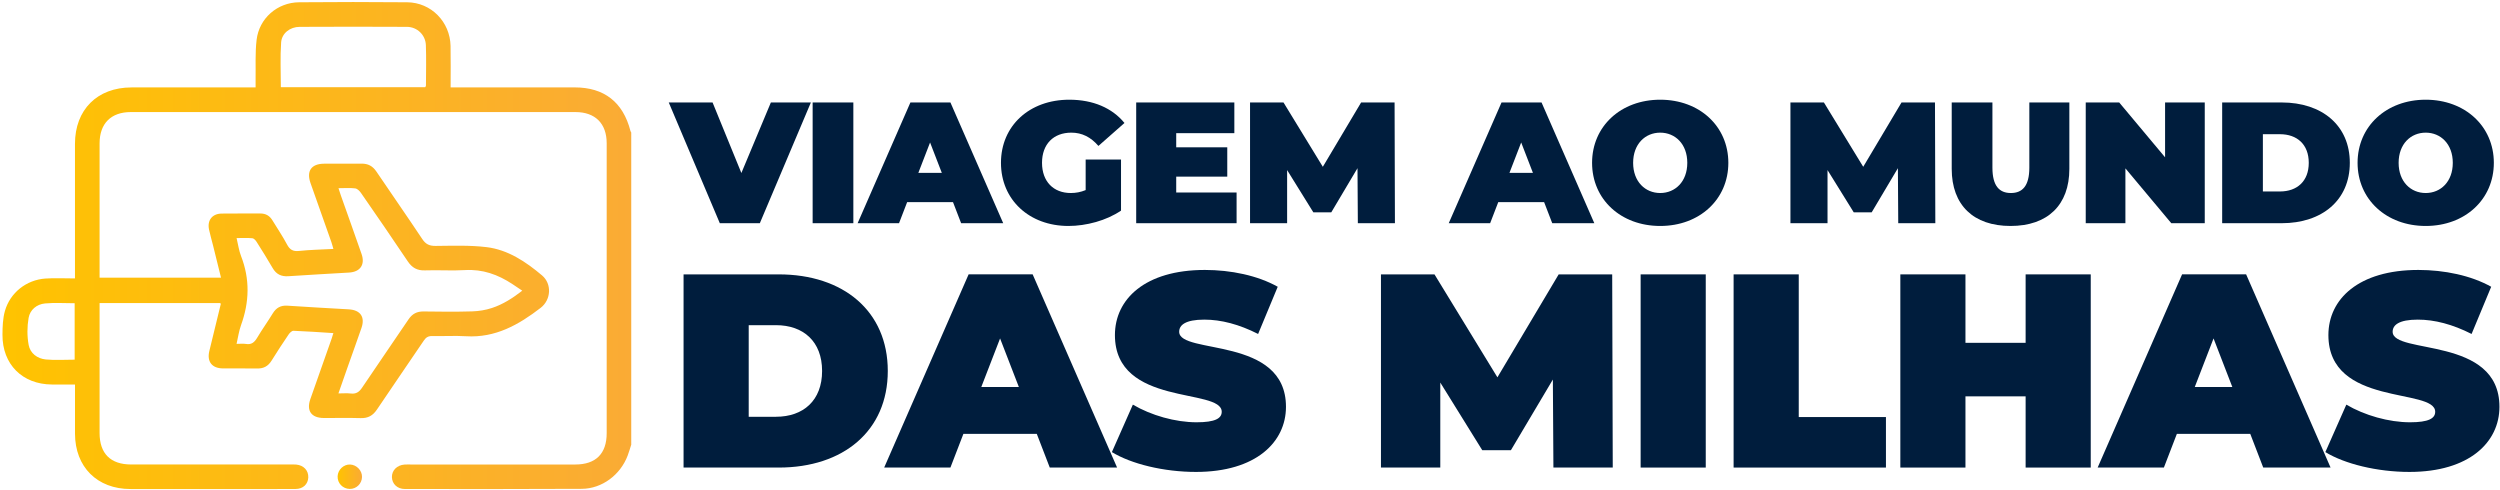 <svg xmlns="http://www.w3.org/2000/svg" width="939" height="184" viewBox="0 0 939 184" fill="none"><path d="M237.106 166.989C236.663 168.36 236.263 169.753 235.756 171.103C233.024 178.348 226.135 183.563 218.501 183.606C196.355 183.736 174.209 183.682 152.063 183.671C149.223 183.671 147.247 181.738 147.204 179.19C147.161 176.674 149.126 174.698 151.923 174.493C152.765 174.428 153.618 174.471 154.46 174.471C174.987 174.471 195.524 174.471 216.05 174.471C223.792 174.471 227.874 170.411 227.874 162.702C227.874 126.411 227.874 90.12 227.874 53.818C227.874 46.4 223.576 42.092 216.126 42.092C160.453 42.092 104.791 42.092 49.118 42.092C41.69 42.092 37.403 46.4 37.403 53.861C37.403 69.853 37.403 85.844 37.403 101.846V104.287H83.012C82.008 100.227 81.025 96.253 80.043 92.28C79.546 90.271 78.952 88.274 78.52 86.254C77.764 82.767 79.686 80.273 83.228 80.219C88.076 80.143 92.914 80.219 97.762 80.186C99.813 80.175 101.282 81.039 102.329 82.767C104.165 85.79 106.162 88.716 107.814 91.837C108.862 93.813 110.06 94.493 112.317 94.255C116.496 93.813 120.718 93.737 125.22 93.5C124.918 92.452 124.724 91.664 124.454 90.897C121.851 83.512 119.217 76.148 116.625 68.751C115.038 64.227 116.938 61.517 121.711 61.485C126.397 61.452 131.094 61.517 135.78 61.463C138.231 61.431 139.97 62.359 141.363 64.422C147.075 72.898 152.949 81.266 158.596 89.775C159.902 91.751 161.295 92.388 163.617 92.366C169.987 92.312 176.423 92.064 182.718 92.82C190.805 93.791 197.511 98.316 203.59 103.444C207.347 106.619 207.013 112.59 203.061 115.635C194.844 121.973 186.054 126.962 175.073 126.292C170.862 126.033 166.618 126.314 162.386 126.217C160.896 126.184 160.032 126.67 159.2 127.901C153.359 136.572 147.388 145.145 141.579 153.826C140.045 156.115 138.199 157.13 135.446 157.044C130.835 156.904 126.224 157.033 121.603 157.001C116.938 156.968 115.038 154.301 116.56 149.917C119.217 142.305 121.916 134.714 124.594 127.113C124.799 126.541 124.95 125.957 125.209 125.115C120.102 124.791 115.157 124.424 110.211 124.241C109.618 124.219 108.808 125.018 108.397 125.634C106.206 128.873 104.046 132.155 101.984 135.481C100.72 137.511 99.047 138.45 96.65 138.407C92.341 138.332 88.033 138.407 83.736 138.375C79.632 138.342 77.667 135.848 78.618 131.875C80.032 125.979 81.49 120.094 82.926 114.199C82.937 114.145 82.861 114.069 82.764 113.843H37.403V116.283C37.403 131.734 37.403 147.196 37.403 162.648C37.403 170.347 41.506 174.45 49.215 174.461C69.126 174.461 89.048 174.461 108.959 174.461C109.726 174.461 110.503 174.428 111.27 174.493C114.066 174.752 115.902 176.728 115.794 179.33C115.686 181.857 113.839 183.639 111.064 183.66C104.456 183.714 97.837 183.682 91.229 183.682C77.16 183.682 63.09 183.693 49.01 183.682C36.485 183.671 28.192 175.389 28.171 162.885C28.16 156.828 28.171 150.771 28.171 144.421C25.158 144.421 22.34 144.421 19.522 144.421C8.4 144.367 0.853 136.842 0.928 125.688C0.95 122.718 1.047 119.63 1.846 116.812C3.8 109.923 9.923 105.118 17.049 104.621C20.634 104.373 24.251 104.578 28.16 104.578C28.16 103.358 28.16 102.462 28.16 101.566C28.16 85.725 28.16 69.885 28.16 54.045C28.16 41.196 36.528 32.849 49.388 32.838C63.922 32.838 78.456 32.838 92.989 32.838C93.896 32.838 94.803 32.838 96.002 32.838C96.002 31.737 95.991 30.841 96.002 29.945C96.088 24.956 95.797 19.914 96.38 14.979C97.33 6.87 104.186 0.921 112.349 0.856C125.879 0.737 139.419 0.726 152.949 0.856C161.954 0.942 169.048 8.209 169.231 17.268C169.329 22.332 169.253 27.396 169.253 32.828C170.279 32.828 171.164 32.828 172.039 32.828C186.648 32.828 201.257 32.828 215.867 32.828C226.934 32.828 234.007 38.356 236.792 49.164C236.846 49.38 236.998 49.575 237.095 49.78V166.967L237.106 166.989ZM127.131 70.684C127.509 71.85 127.725 72.574 127.984 73.287C130.597 80.672 133.243 88.036 135.813 95.433C137.195 99.395 135.305 102.127 131.116 102.375C123.514 102.829 115.923 103.228 108.322 103.747C105.644 103.93 103.765 103.023 102.405 100.68C100.483 97.355 98.442 94.094 96.39 90.854C96.023 90.271 95.365 89.537 94.792 89.483C92.903 89.31 90.992 89.418 88.865 89.418C89.448 91.859 89.728 94.104 90.527 96.145C93.918 104.837 93.68 113.454 90.527 122.135C89.739 124.316 89.426 126.67 88.854 129.154C90.268 129.154 91.359 129.013 92.395 129.186C94.479 129.532 95.581 128.549 96.596 126.854C98.431 123.755 100.558 120.818 102.437 117.73C103.733 115.603 105.439 114.642 107.966 114.814C115.632 115.333 123.309 115.743 130.986 116.186C135.37 116.445 137.195 119.047 135.77 123.172C134.117 127.966 132.39 132.728 130.705 137.5C129.539 140.815 128.384 144.13 127.11 147.769C128.87 147.769 130.328 147.628 131.753 147.801C133.772 148.039 134.927 147.229 136.039 145.555C141.762 136.993 147.658 128.56 153.402 120.008C154.838 117.859 156.598 116.941 159.157 116.985C165.226 117.082 171.305 117.136 177.373 116.952C179.867 116.877 182.437 116.456 184.813 115.667C188.937 114.307 192.576 111.964 196.161 109.178C194.703 108.206 193.569 107.429 192.414 106.673C187.015 103.12 181.26 101.047 174.63 101.447C169.653 101.749 164.632 101.371 159.643 101.555C156.685 101.663 154.773 100.572 153.143 98.143C147.377 89.515 141.481 80.985 135.575 72.455C135.068 71.721 134.193 70.857 133.405 70.76C131.45 70.511 129.453 70.684 127.121 70.684H127.131ZM159.719 32.752C159.816 32.536 159.989 32.331 159.989 32.126C159.999 27.051 160.151 21.976 159.956 16.923C159.805 13.089 156.663 10.109 152.851 10.088C139.408 10.012 125.965 10.023 112.522 10.088C108.981 10.098 105.838 12.463 105.59 15.951C105.201 21.49 105.482 27.083 105.482 32.752H159.719ZM28.052 113.896C24.23 113.896 20.548 113.637 16.92 113.972C13.788 114.264 11.273 116.358 10.743 119.393C10.171 122.697 10.149 126.271 10.765 129.575C11.348 132.695 14.015 134.714 17.211 135.017C20.753 135.351 24.359 135.092 28.041 135.092V113.896H28.052Z" fill="url(#paint0_linear_27_130)"></path><path d="M135.975 179.169C135.921 181.674 133.848 183.682 131.364 183.639C128.74 183.596 126.71 181.49 126.807 178.888C126.905 176.426 129.086 174.374 131.504 174.472C133.955 174.569 136.039 176.75 135.975 179.158V179.169Z" fill="url(#paint1_linear_27_130)"></path><path d="M304.569 38.486L285.393 83.836H270.362L251.186 38.486H267.641L278.46 64.983L289.539 38.486H304.569Z" fill="#001D3D"></path><path d="M305.228 38.486H320.517V83.836H305.228V38.486Z" fill="#001D3D"></path><path d="M357.953 75.932H340.72L337.675 83.836H322.126L341.951 38.486H356.981L376.806 83.836H360.998L357.953 75.932ZM353.742 64.918L349.336 53.516L344.931 64.918H353.742Z" fill="#001D3D"></path><path d="M407.773 59.929H421.055V79.106C415.548 82.864 407.968 84.872 401.295 84.872C386.653 84.872 375.964 75.089 375.964 61.16C375.964 47.231 386.653 37.449 401.619 37.449C410.559 37.449 417.75 40.559 422.35 46.195L412.568 54.811C409.717 51.507 406.413 49.823 402.396 49.823C395.658 49.823 391.383 54.163 391.383 61.16C391.383 68.157 395.658 72.498 402.202 72.498C404.081 72.498 405.895 72.174 407.773 71.397V59.929Z" fill="#001D3D"></path><path d="M464.461 72.304V83.836H426.756V38.486H463.619V50.017H441.786V55.33H460.963V66.343H441.786V72.304H464.461Z" fill="#001D3D"></path><path d="M510.006 83.836L509.876 63.169L500.028 79.754H493.291L483.443 63.882V83.836H469.514V38.486H482.083L496.854 62.651L511.236 38.486H523.805L523.934 83.836H510.006Z" fill="#001D3D"></path><path d="M579.975 75.932H562.742L559.697 83.836H544.148L563.973 38.486H579.003L598.827 83.836H583.02L579.975 75.932ZM575.764 64.918L571.358 53.516L566.953 64.918H575.764Z" fill="#001D3D"></path><path d="M597.985 61.16C597.985 47.426 608.804 37.449 623.575 37.449C638.346 37.449 649.166 47.426 649.166 61.16C649.166 74.895 638.346 84.872 623.575 84.872C608.804 84.872 597.985 74.895 597.985 61.16ZM633.747 61.16C633.747 54.099 629.212 49.823 623.575 49.823C617.939 49.823 613.404 54.099 613.404 61.16C613.404 68.222 617.939 72.498 623.575 72.498C629.212 72.498 633.747 68.222 633.747 61.16Z" fill="#001D3D"></path><path d="M712.98 83.836L712.85 63.169L703.003 79.754H696.265L686.418 63.882V83.836H672.489V38.486H685.057L699.828 62.651L714.211 38.486H726.779L726.909 83.836H712.98Z" fill="#001D3D"></path><path d="M733.064 63.428V38.486H748.353V62.975C748.353 69.907 751.01 72.498 755.286 72.498C759.561 72.498 762.218 69.907 762.218 62.975V38.486H777.248V63.428C777.248 77.033 769.085 84.872 755.156 84.872C741.227 84.872 733.064 77.033 733.064 63.428Z" fill="#001D3D"></path><path d="M828.105 38.486V83.836H815.536L798.303 63.234V83.836H783.402V38.486H795.971L813.204 59.087V38.486H828.105Z" fill="#001D3D"></path><path d="M834.648 38.486H856.999C872.159 38.486 882.59 47.102 882.59 61.161C882.59 75.219 872.159 83.836 856.999 83.836H834.648V38.486ZM856.351 71.915C862.765 71.915 867.171 68.093 867.171 61.161C867.171 54.228 862.765 50.406 856.351 50.406H849.938V71.915H856.351Z" fill="#001D3D"></path><path d="M885.505 61.16C885.505 47.426 896.324 37.449 911.096 37.449C925.867 37.449 936.686 47.426 936.686 61.16C936.686 74.895 925.867 84.872 911.096 84.872C896.324 84.872 885.505 74.895 885.505 61.16ZM921.267 61.16C921.267 54.099 916.732 49.823 911.096 49.823C905.459 49.823 900.924 54.099 900.924 61.16C900.924 68.222 905.459 72.498 911.096 72.498C916.732 72.498 921.267 68.222 921.267 61.16Z" fill="#001D3D"></path><path d="M256.746 103.056H292.508C316.76 103.056 333.453 116.844 333.453 139.336C333.453 161.827 316.76 175.616 292.508 175.616H256.746V103.056ZM291.472 156.536C301.729 156.536 308.78 150.425 308.78 139.336C308.78 128.247 301.729 122.135 291.472 122.135H281.214V156.547H291.472V156.536Z" fill="#001D3D"></path><path d="M389.417 162.96H361.851L356.981 175.604H332.103L363.816 103.044H387.862L419.575 175.604H394.287L389.417 162.96ZM382.679 145.349L375.629 127.112L368.578 145.349H382.669H382.679Z" fill="#001D3D"></path><path d="M417.621 169.806L425.503 151.979C432.349 156.018 441.462 158.609 449.442 158.609C456.384 158.609 458.879 157.162 458.879 154.668C458.879 145.544 418.765 152.908 418.765 125.849C418.765 112.374 430.06 101.392 452.551 101.392C462.291 101.392 472.343 103.465 479.913 107.709L472.548 125.439C465.4 121.811 458.663 120.051 452.335 120.051C445.187 120.051 442.898 122.124 442.898 124.607C442.898 133.31 483.011 126.054 483.011 152.8C483.011 166.07 471.717 177.257 449.226 177.257C437.1 177.257 424.866 174.255 417.61 169.796L417.621 169.806Z" fill="#001D3D"></path><path d="M583.462 175.616L583.257 142.554L567.503 169.083H556.727L540.973 143.687V175.616H518.687V103.056H538.792L562.428 141.722L585.438 103.056H605.544L605.749 175.616H583.462Z" fill="#001D3D"></path><path d="M616.222 103.056H640.679V175.616H616.222V103.056Z" fill="#001D3D"></path><path d="M651.153 103.056H675.609V156.644H708.359V175.616H651.142V103.056H651.153Z" fill="#001D3D"></path><path d="M785.281 103.056V175.616H760.825V148.87H738.225V175.616H713.768V103.056H738.225V128.765H760.825V103.056H785.281Z" fill="#001D3D"></path><path d="M845.198 162.96H817.631L812.761 175.604H787.884L819.596 103.044H843.643L875.355 175.604H850.067L845.198 162.96ZM838.46 145.349L831.409 127.112L824.358 145.349H838.449H838.46Z" fill="#001D3D"></path><path d="M873.401 169.806L881.283 151.979C888.129 156.018 897.242 158.609 905.222 158.609C912.164 158.609 914.659 157.162 914.659 154.668C914.659 145.544 874.545 152.908 874.545 125.849C874.545 112.374 885.84 101.392 908.331 101.392C918.071 101.392 928.123 103.465 935.693 107.709L928.329 125.439C921.18 121.811 914.443 120.051 908.115 120.051C900.967 120.051 898.678 122.124 898.678 124.607C898.678 133.31 938.791 126.054 938.791 152.8C938.791 166.07 927.497 177.257 905.006 177.257C892.88 177.257 880.646 174.255 873.39 169.796L873.401 169.806Z" fill="#001D3D"></path><defs><linearGradient id="paint0_linear_27_130" x1="0.928" y1="92.227" x2="237.106" y2="92.227" gradientUnits="userSpaceOnUse"><stop stop-color="#FFC300"></stop><stop offset="1" stop-color="#FAAB35"></stop></linearGradient><linearGradient id="paint1_linear_27_130" x1="126.804" y1="179.054" x2="135.976" y2="179.054" gradientUnits="userSpaceOnUse"><stop stop-color="#FFC300"></stop><stop offset="1" stop-color="#FAAB35"></stop></linearGradient></defs></svg>